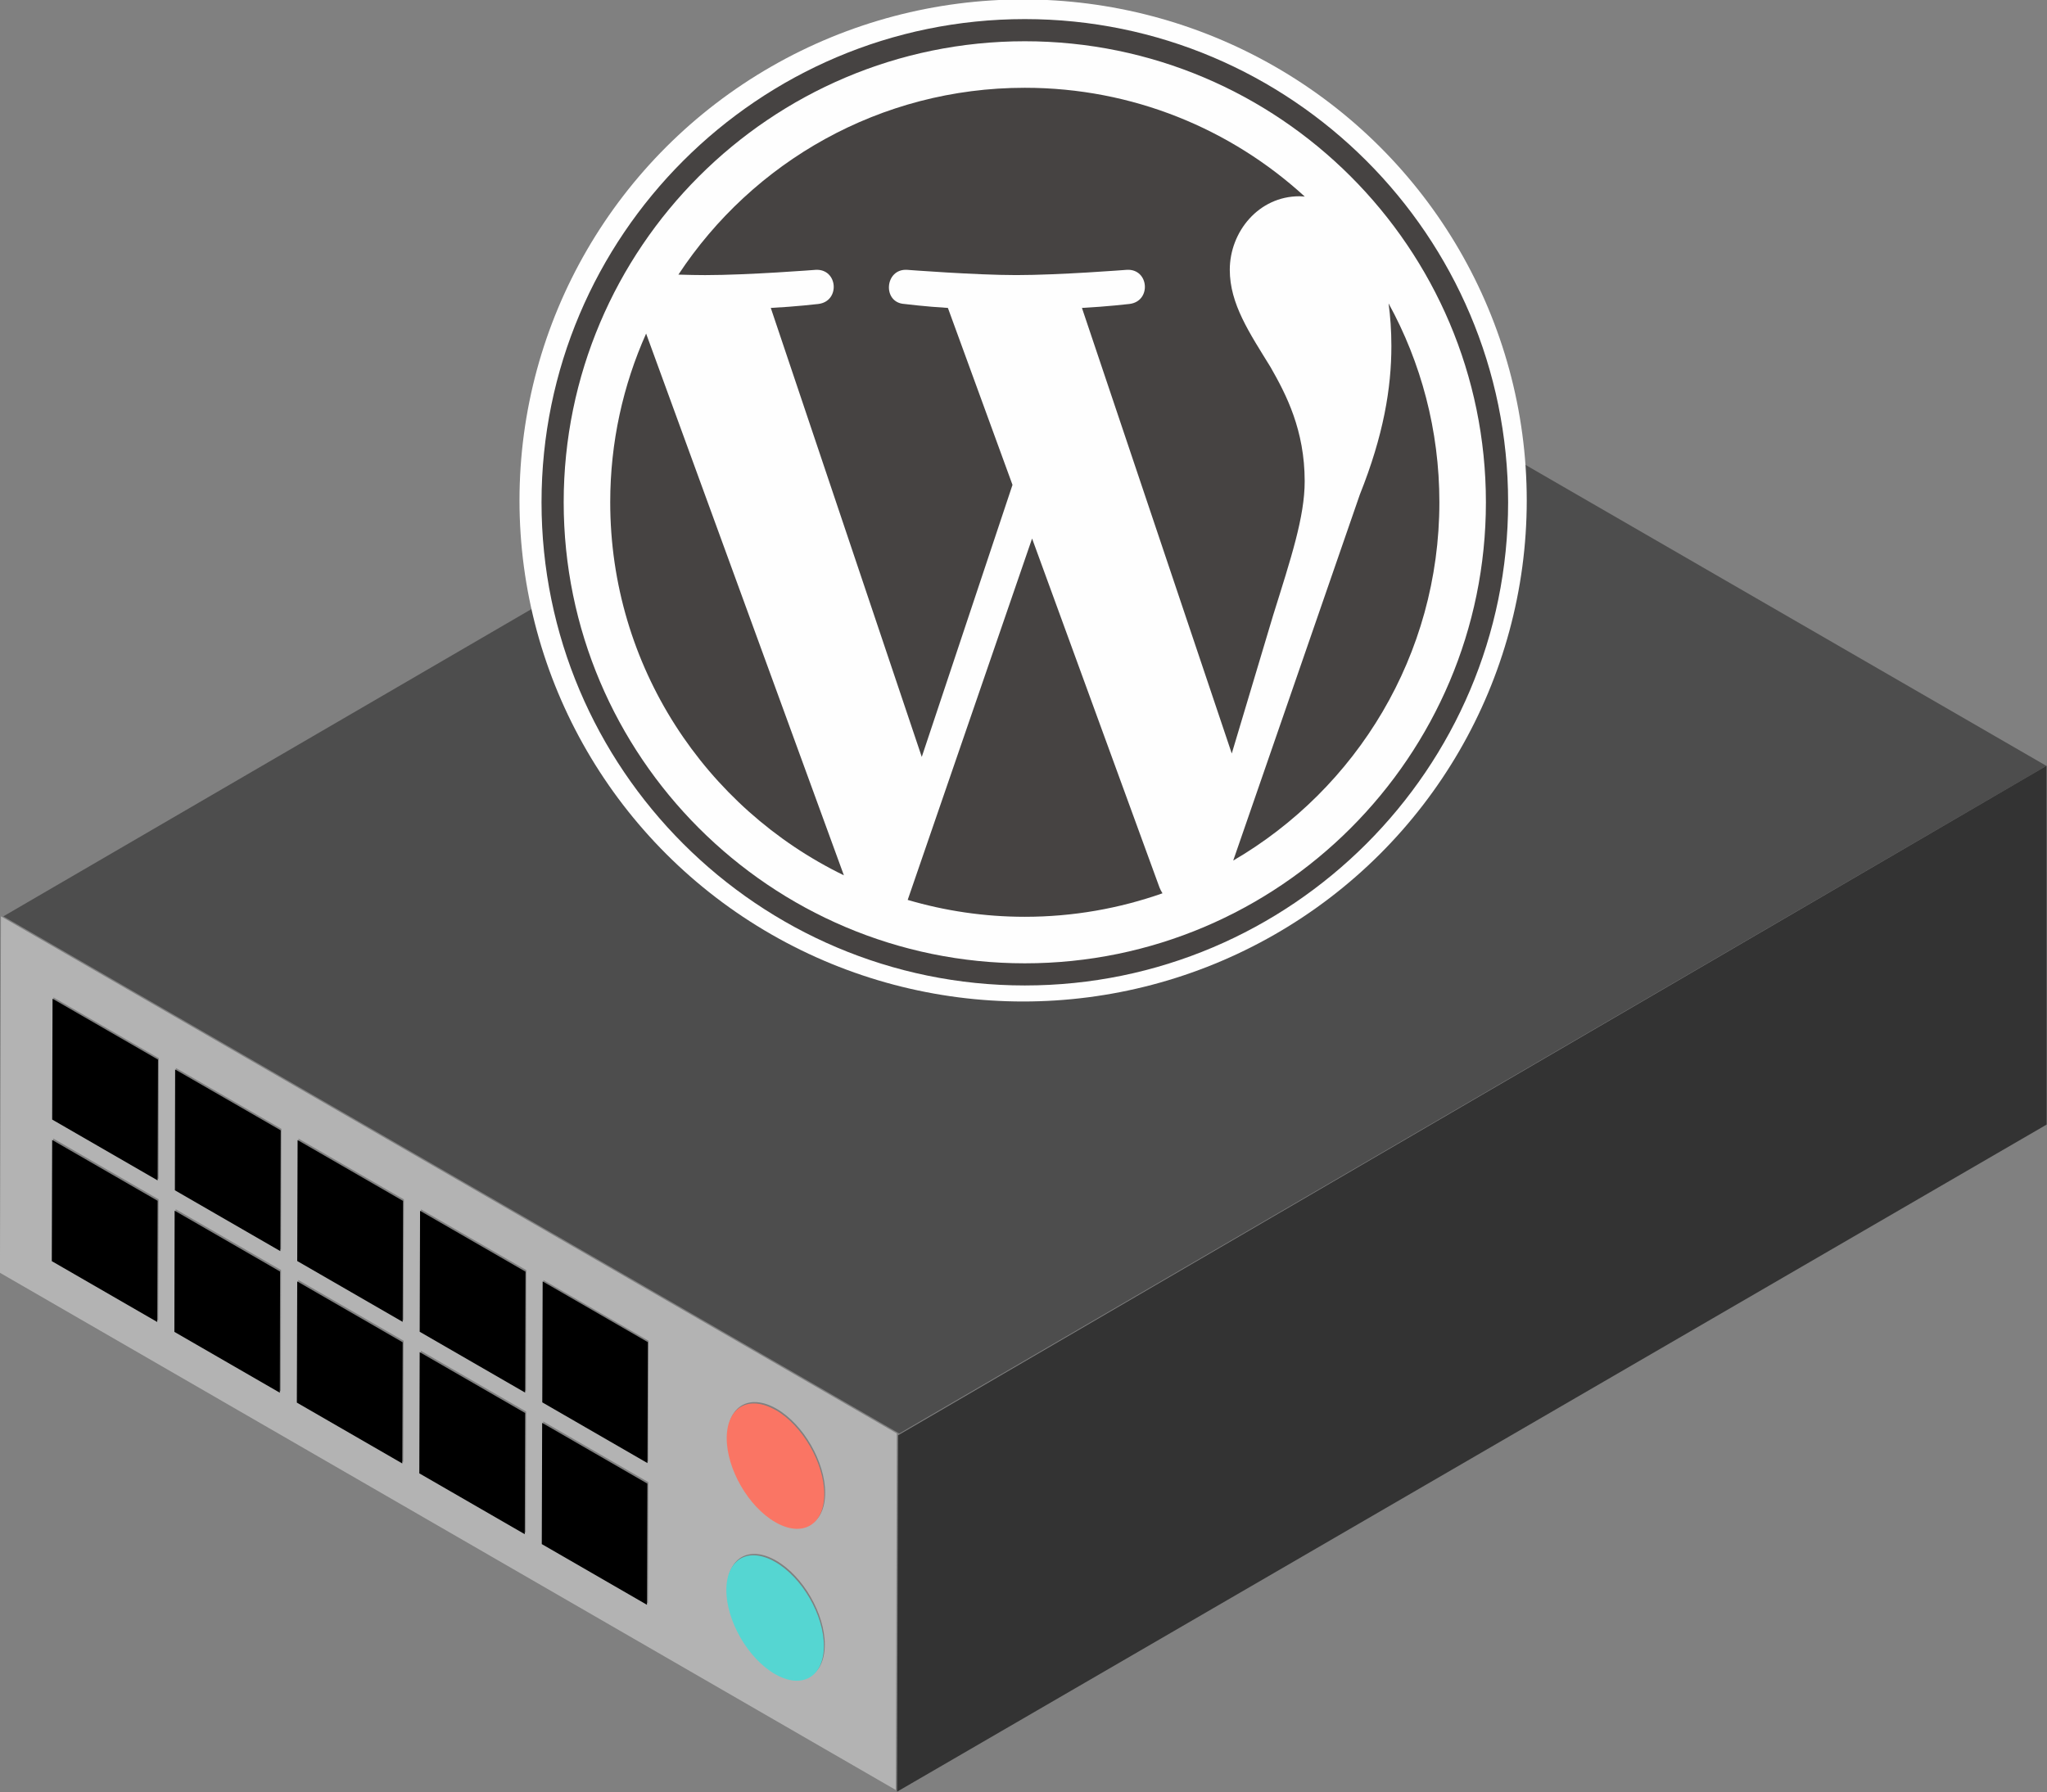 <svg xmlns:dc="http://purl.org/dc/elements/1.1/" xmlns:cc="http://creativecommons.org/ns#" xmlns:rdf="http://www.w3.org/1999/02/22-rdf-syntax-ns#" xmlns:svg="http://www.w3.org/2000/svg" xmlns="http://www.w3.org/2000/svg" xmlns:sodipodi="http://sodipodi.sourceforge.net/DTD/sodipodi-0.dtd" xmlns:inkscape="http://www.inkscape.org/namespaces/inkscape" sodipodi:docname="Server-Managed-Static-Pages.svg" inkscape:version="1.0 (4035a4fb49, 2020-05-01)" id="svg2604" viewBox="0 0 105.833 92.678" height="92.678mm" width="105.833mm"><rect x="0" y="0" width="105.833" height="92.678" fill="#808080" stroke="none"/><defs id="defs2598"></defs><g transform="translate(-83.929,-154.023)" id="layer1" inkscape:groupmode="layer" inkscape:label="Ebene 1"><g transform="matrix(6.474,0,0,6.474,-600.019,-951.83)" style="display:inline" id="g9440"><g transform="translate(14.299,26.897)" id="g41095"><path inkscape:connector-curvature="0" id="path41065" style="fill:#b3b3b3;fill-opacity:1;fill-rule:nonzero;stroke:none;stroke-width:0.035" d="m 97.545,156.066 c 0.215,0.124 0.39,0.024 0.391,-0.223 7.15e-4,-0.247 -0.173,-0.549 -0.388,-0.673 -0.215,-0.124 -0.39,-0.024 -0.391,0.223 -6.88e-4,0.247 0.173,0.548 0.388,0.672 z m -0.003,1.212 c 0.215,0.124 0.39,0.025 0.391,-0.223 6.88e-4,-0.247 -0.173,-0.548 -0.388,-0.672 -0.215,-0.124 -0.39,-0.025 -0.391,0.223 -6.88e-4,0.247 0.173,0.548 0.388,0.672 z m -1.859,-2.17 0.84,0.485 0.003,-0.966 -0.84,-0.485 z m -3.913,-2.259 0.843,0.486 0.002,-0.965 -0.842,-0.486 z m 2.935,1.694 0.842,0.486 0.003,-0.966 -0.842,-0.486 z m -0.978,-0.565 0.842,0.486 0.003,-0.966 -0.842,-0.486 z m -0.978,-0.565 0.842,0.486 0.003,-0.965 -0.843,-0.486 z m 2.932,2.826 0.84,0.485 0.003,-0.968 -0.84,-0.485 z m -0.978,-0.565 0.842,0.486 0.003,-0.968 -0.842,-0.486 z m -2.935,-1.695 0.842,0.486 0.003,-0.968 -0.842,-0.486 z m 1.957,1.13 0.842,0.486 0.003,-0.968 -0.842,-0.486 z m -0.978,-0.565 0.842,0.486 0.002,-0.968 -0.842,-0.486 z m 5.753,3.671 -7.154,-4.131 0.008,-2.847 7.154,4.13 -0.008,2.847"></path><path inkscape:connector-curvature="0" id="path41067" style="fill:#4d4d4d;fill-opacity:1;fill-rule:nonzero;stroke:none;stroke-width:0.035" d="m 98.528,155.368 9.161,-5.333 -7.15,-4.132 -9.166,5.334 7.154,4.13" sodipodi:nodetypes="ccccc"></path><path inkscape:connector-curvature="0" id="path41069" style="fill:#333333;fill-opacity:1;fill-rule:nonzero;stroke:none;stroke-width:0.035" d="m 98.51,158.229 9.181,-5.329 -8.6e-4,-2.866 -9.172,5.348 -0.008,2.847" sodipodi:nodetypes="ccccc"></path><path inkscape:connector-curvature="0" id="path41071" style="fill:#000000;fill-opacity:1;fill-rule:nonzero;stroke:none;stroke-width:0.035" d="m 91.763,153.023 -0.003,0.968 0.842,0.486 0.003,-0.968 -0.842,-0.486"></path><path inkscape:connector-curvature="0" id="path41073" style="fill:#000000;fill-opacity:1;fill-rule:nonzero;stroke:none;stroke-width:0.035" d="m 92.741,153.588 -0.002,0.968 0.842,0.486 0.002,-0.968 -0.842,-0.486"></path><path inkscape:connector-curvature="0" id="path41075" style="fill:#000000;fill-opacity:1;fill-rule:nonzero;stroke:none;stroke-width:0.035" d="m 93.72,154.153 -0.003,0.968 0.842,0.486 0.003,-0.968 -0.842,-0.486"></path><path inkscape:connector-curvature="0" id="path41077" style="fill:#000000;fill-opacity:1;fill-rule:nonzero;stroke:none;stroke-width:0.035" d="m 94.698,154.718 -0.003,0.968 0.842,0.486 0.003,-0.968 -0.842,-0.486"></path><path inkscape:connector-curvature="0" id="path41079" style="fill:#000000;fill-opacity:1;fill-rule:nonzero;stroke:none;stroke-width:0.035" d="m 93.723,153.024 -0.003,0.966 0.842,0.486 0.003,-0.966 -0.842,-0.486"></path><path inkscape:connector-curvature="0" id="path41081" style="fill:#000000;fill-opacity:1;fill-rule:nonzero;stroke:none;stroke-width:0.035" d="m 95.68,154.153 -0.003,0.966 0.84,0.485 0.003,-0.966 -0.84,-0.485"></path><path inkscape:connector-curvature="0" id="path41083" style="fill:#55d6d2;fill-opacity:1;fill-rule:nonzero;stroke:none;stroke-width:0.035" d="m 97.538,156.394 c -0.215,-0.124 -0.39,-0.025 -0.391,0.223 -6.9e-4,0.247 0.173,0.548 0.388,0.672 0.215,0.124 0.39,0.025 0.391,-0.223 6.8e-4,-0.247 -0.173,-0.548 -0.388,-0.672"></path><path inkscape:connector-curvature="0" id="path41085" style="fill:#fa7564;fill-opacity:1;fill-rule:nonzero;stroke:none;stroke-width:0.035" d="m 97.541,155.181 c -0.215,-0.124 -0.39,-0.024 -0.391,0.223 -6.9e-4,0.247 0.173,0.548 0.388,0.672 0.215,0.124 0.39,0.024 0.391,-0.223 7.1e-4,-0.247 -0.173,-0.549 -0.388,-0.673"></path><path inkscape:connector-curvature="0" id="path41087" style="fill:#000000;fill-opacity:1;fill-rule:nonzero;stroke:none;stroke-width:0.035" d="m 91.766,151.894 -0.003,0.966 0.842,0.486 0.003,-0.965 -0.842,-0.486"></path><path inkscape:connector-curvature="0" id="path41089" style="fill:#000000;fill-opacity:1;fill-rule:nonzero;stroke:none;stroke-width:0.035" d="m 92.745,152.459 -0.002,0.966 0.842,0.486 0.003,-0.965 -0.843,-0.486"></path><path inkscape:connector-curvature="0" id="path41091" style="fill:#000000;fill-opacity:1;fill-rule:nonzero;stroke:none;stroke-width:0.035" d="m 95.676,155.283 -0.003,0.968 0.84,0.485 0.003,-0.968 -0.84,-0.485"></path><path inkscape:connector-curvature="0" id="path41093" style="fill:#000000;fill-opacity:1;fill-rule:nonzero;stroke:none;stroke-width:0.035" d="m 94.701,153.589 -0.003,0.966 0.842,0.486 0.003,-0.966 -0.842,-0.486"></path></g><g transform="translate(-10.125,8.93)" id="g41136"><ellipse style="opacity:0.99;fill:#ffffff;fill-opacity:1;stroke:none;stroke-width:0.199;stroke-linecap:round;stroke-linejoin:round;stroke-miterlimit:4;stroke-dasharray:none;stroke-dashoffset:0;stroke-opacity:1;paint-order:stroke markers fill" id="path41109" cx="123.941" cy="165.882" rx="4.022" ry="4.002"></ellipse><g id="g41107" transform="matrix(0.063,0,0,0.063,120.095,162.037)"><path d="m 8.708,61.26 c 0,20.802 12.089,38.779 29.619,47.298 L 13.258,39.872 c -2.916,6.536 -4.55,13.769 -4.55,21.388 z" id="path41097" inkscape:connector-curvature="0" style="fill:#464342"></path><path d="m 96.74,58.608 c 0,-6.495 -2.333,-10.993 -4.334,-14.494 -2.664,-4.329 -5.161,-7.995 -5.161,-12.324 0,-4.831 3.664,-9.328 8.825,-9.328 0.233,0 0.454,0.029 0.681,0.042 C 87.401,13.938 74.944,8.708 61.262,8.708 c -18.36,0 -34.513,9.42 -43.91,23.688 1.233,0.037 2.395,0.063 3.382,0.063 5.497,0 14.006,-0.667 14.006,-0.667 2.833,-0.167 3.167,3.994 0.337,4.329 0,0 -2.847,0.335 -6.015,0.501 L 48.2,93.547 59.701,59.054 51.513,36.62 c -2.83,-0.166 -5.511,-0.501 -5.511,-0.501 -2.832,-0.166 -2.5,-4.496 0.332,-4.329 0,0 8.679,0.667 13.843,0.667 5.496,0 14.006,-0.667 14.006,-0.667 2.835,-0.167 3.168,3.994 0.337,4.329 0,0 -2.853,0.335 -6.015,0.501 l 18.992,56.494 5.242,-17.517 c 2.272,-7.269 4.001,-12.49 4.001,-16.989 z" id="path41099" inkscape:connector-curvature="0" style="fill:#464342"></path><path d="m 62.184,65.857 -15.768,45.819 c 4.708,1.384 9.687,2.141 14.846,2.141 6.12,0 11.989,-1.058 17.452,-2.979 -0.141,-0.225 -0.269,-0.464 -0.374,-0.724 z" id="path41101" inkscape:connector-curvature="0" style="fill:#464342"></path><path d="m 107.376,36.046 c 0.226,1.674 0.354,3.471 0.354,5.404 0,5.333 -0.996,11.328 -3.996,18.824 l -16.053,46.413 c 15.624,-9.111 26.133,-26.038 26.133,-45.426 0.001,-9.137 -2.333,-17.729 -6.438,-25.215 z" id="path41103" inkscape:connector-curvature="0" style="fill:#464342"></path><path d="M 61.262,0 C 27.483,0 0,27.481 0,61.26 c 0,33.783 27.483,61.263 61.262,61.263 33.778,0 61.265,-27.48 61.265,-61.263 C 122.526,27.481 95.04,0 61.262,0 Z m 0,119.715 c -32.23,0 -58.453,-26.223 -58.453,-58.455 0,-32.23 26.222,-58.451 58.453,-58.451 32.229,0 58.45,26.221 58.45,58.451 0,32.232 -26.221,58.455 -58.45,58.455 z" id="path41105" inkscape:connector-curvature="0" style="fill:#464342"></path></g></g></g></g></svg>